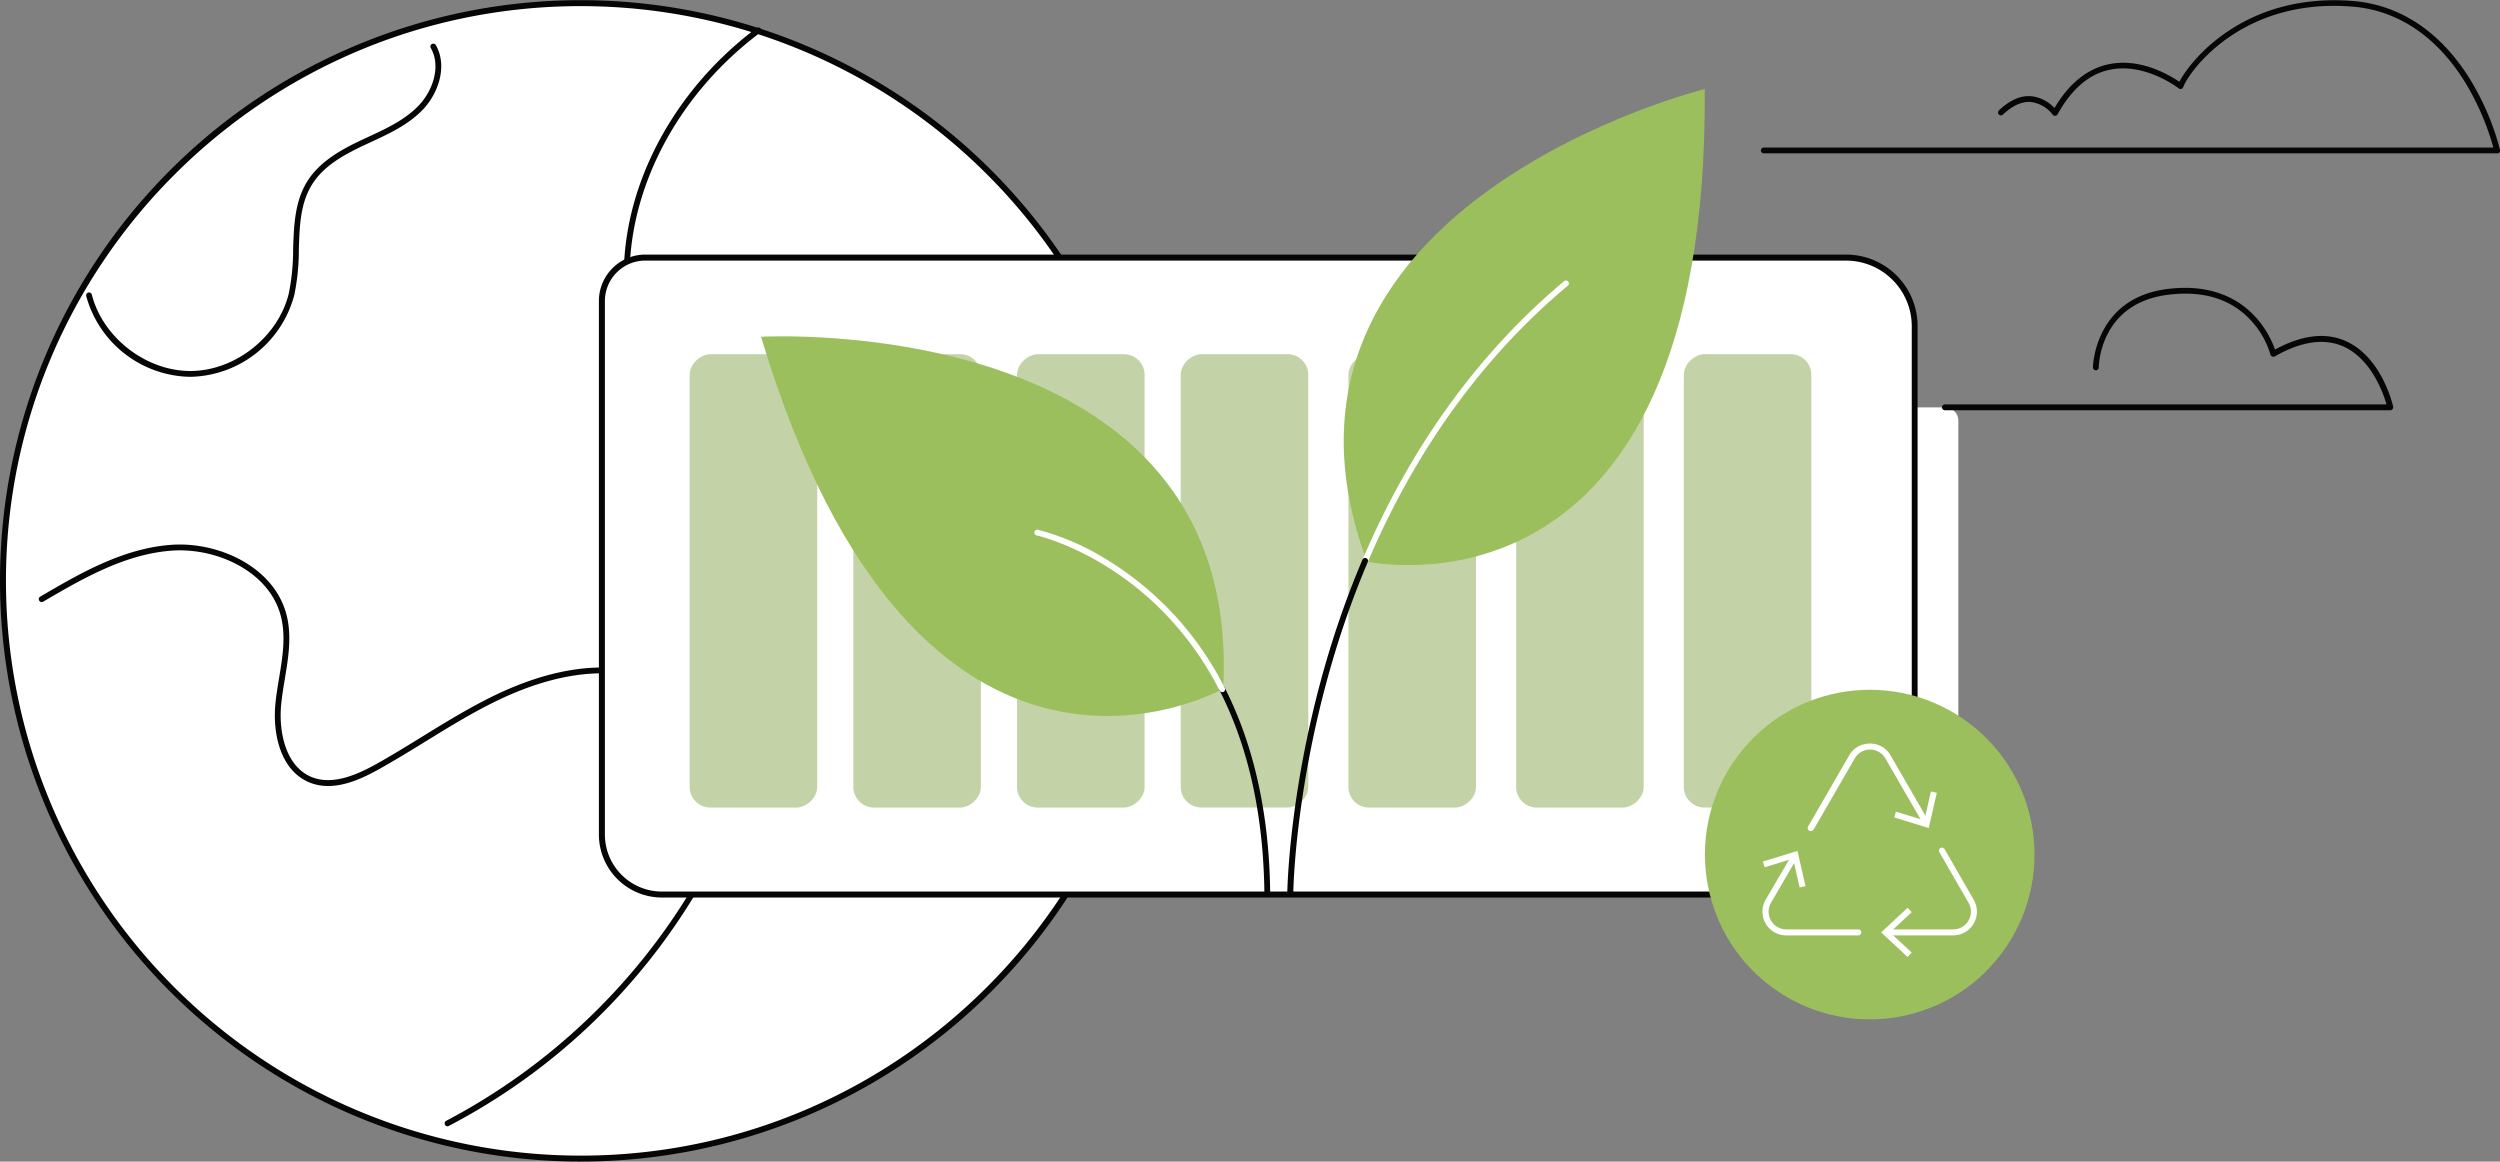<svg xmlns="http://www.w3.org/2000/svg" id="b6c1cb86-3af0-4af4-9a0e-522128f96836" data-name="Capa 1" viewBox="0 0 603.66 280.48"><rect x="0" y="0" width="603.66" height="280.48" fill="#808080" stroke="none"/><g><g><g><circle cx="238.59" cy="402.77" r="139.51" transform="translate(-313.29 24.17) rotate(-45)" fill="#fff"></circle><path d="M238.59,542.76h0a140,140,0,0,1,0-280h0a140,140,0,0,1,0,280Zm0-279c-76.66,0-139,62.36-139,139a139,139,0,0,0,139,139c76.66,0,139-62.36,139-139h0a139,139,0,0,0-139-139Z" transform="translate(-98.37 -262.5)" fill="#060606" stroke="#060606" stroke-width="0.44"></path></g><path d="M354.39,451.57A26,26,0,0,1,337,445.11a23,23,0,0,1-5.24-26.36,48.86,48.86,0,0,1,3.2-5.38c2.35-3.6,4.57-7,4.58-10.95,0-6.92-7.11-12.17-14.16-13.77-4.6-1-9.45-1-14.15-1-2.73,0-5.54,0-8.3-.19-26.23-1.9-49.59-24.12-53.19-50.59-3.29-24.2,9.06-50.67,31.45-67.43a.48.48,0,0,1,.68.1.49.49,0,0,1-.09.68c-22.12,16.55-34.32,42.66-31.08,66.52,3.54,26,26.51,47.89,52.3,49.75,2.72.2,5.52.2,8.23.19,4.75,0,9.66,0,14.37,1.07,7.42,1.69,14.93,7.28,14.91,14.71,0,4.25-2.42,7.92-4.74,11.48a48.14,48.14,0,0,0-3.14,5.27,22,22,0,0,0,5,25.23c6.91,6.35,18.23,8.06,26.9,4.06a.48.48,0,1,1,.4.88A25.11,25.11,0,0,1,354.39,451.57Z" transform="translate(-98.37 -262.5)" fill="#060606" stroke="#060606" stroke-width="0.44"></path><path d="M206.44,534.25a.49.49,0,0,1-.23-.92,151.78,151.78,0,0,0,59.53-56.28c8.2-13.79,10.51-25.49,6.89-34.8S259.4,426.33,248,425.09c-9.14-1-19.44,1.3-30.6,6.84-5.65,2.8-11.12,6.17-16.41,9.43-3.66,2.25-7.45,4.58-11.27,6.71-4.75,2.65-10.9,5.4-16.42,3.21-7.15-2.84-8.89-11.91-8.21-18.83.2-2.07.55-4.18.89-6.23.82-4.93,1.66-10,.45-14.87-2.75-11-15.59-16.83-26.41-16.12-11.53.76-22.07,6.94-31.38,12.39a.49.49,0,0,1-.49-.84c9.4-5.5,20-11.74,31.81-12.52,11.21-.73,24.53,5.36,27.41,16.86,1.26,5,.4,10.23-.44,15.26-.33,2-.68,4.12-.88,6.17-.65,6.57,1,15.19,7.6,17.83,5.15,2,11-.61,15.6-3.15,3.8-2.12,7.58-4.45,11.23-6.7,5.31-3.27,10.8-6.64,16.49-9.47,11.33-5.62,21.81-7.95,31.14-6.93,11.72,1.28,21.69,8.26,25.4,17.77s1.39,21.59-7,35.64a150.64,150.64,0,0,1-59.91,56.65A.46.46,0,0,1,206.44,534.25Z" transform="translate(-98.37 -262.5)" fill="#060606" stroke="#060606" stroke-width="0.44"></path><path d="M144.28,353.27a26.29,26.29,0,0,1-24.88-19.33.48.48,0,0,1,.35-.59.47.47,0,0,1,.58.35c2.67,10.45,13.17,18.6,24,18.6h.13c10.83-.06,21.31-8.36,23.86-18.9a53.19,53.19,0,0,0,1.05-10.67c.18-5.67.36-11.54,3.43-16.4,2.94-4.65,8-7.48,13-9.84l1.57-.73c4.34-2,8.83-4.1,12.15-7.51,3.5-3.6,5.68-9.65,3.06-14.27a.48.48,0,0,1,.84-.48c2.85,5,.55,11.57-3.2,15.42-3.45,3.55-8,5.67-12.45,7.72l-1.56.73c-4.9,2.3-9.81,5-12.62,9.48-2.93,4.64-3.1,10.11-3.28,15.91a53.37,53.37,0,0,1-1.08,10.87,26.29,26.29,0,0,1-24.79,19.64Z" transform="translate(-98.37 -262.5)" fill="#060606" stroke="#060606" stroke-width="0.44"></path></g><g><g><g><rect x="518.78" y="392.24" width="83.83" height="21.06" rx="3.2" transform="translate(865.11 -420.41) rotate(90)" fill="#fff"></rect><g><path d="M406.89,478.47H258.2A14.48,14.48,0,0,1,243.72,464V335.19a10.49,10.49,0,0,1,10.49-10.48H544.12a16.57,16.57,0,0,1,16.57,16.57V461.92a16.57,16.57,0,0,1-16.57,16.56H406.89Z" transform="translate(-98.37 -262.5)" fill="#fff"></path><path d="M544.12,479H258.2a15,15,0,0,1-15-15V335.19a11,11,0,0,1,11-11H544.12a17.05,17.05,0,0,1,17.06,17.05V461.92a17,17,0,0,1-17,17ZM254.21,325.2a10,10,0,0,0-10,10V464a14,14,0,0,0,14,14l285.92,0a16.08,16.08,0,0,0,16.08-16.08V341.29a16.08,16.08,0,0,0-16.09-16.08Z" transform="translate(-98.37 -262.5)" fill="#060606" stroke="#060606" stroke-width="0.44"></path></g><g><rect x="225.57" y="387.37" width="109.47" height="30.8" rx="4.98" transform="translate(584.7 -140.04) rotate(90)" fill="#c3d3a7"></rect><rect x="265.09" y="387.37" width="109.47" height="30.8" rx="4.98" transform="translate(624.22 -179.56) rotate(90)" fill="#c3d3a7"></rect><rect x="304.62" y="387.37" width="109.47" height="30.8" rx="4.98" transform="translate(663.75 -219.09) rotate(90)" fill="#c3d3a7"></rect><rect x="344.14" y="387.37" width="109.47" height="30.8" rx="4.98" transform="translate(703.27 -258.62) rotate(90)" fill="#c3d3a7"></rect><rect x="384.64" y="387.37" width="109.47" height="30.8" rx="4.98" transform="translate(743.77 -299.11) rotate(90)" fill="#c3d3a7"></rect><rect x="425.13" y="387.37" width="109.47" height="30.8" rx="4.98" transform="translate(784.26 -339.6) rotate(90)" fill="#c3d3a7"></rect><rect x="465.62" y="387.37" width="109.47" height="30.8" rx="4.98" transform="translate(824.75 -380.1) rotate(90)" fill="#c3d3a7"></rect></g></g><g><g><path d="M282.13,343.81s116.51-6.6,111.6,85C393.73,428.77,320.2,470.58,282.13,343.81Z" transform="translate(-98.37 -262.5)" fill="#9cbf5d"></path><path d="M404.37,478.4a.48.48,0,0,1-.48-.48c-.24-18.76-3.88-35.18-10.84-48.8a.48.48,0,1,1,.86-.44c7,13.76,10.71,30.32,10.94,49.23a.47.47,0,0,1-.47.49Z" transform="translate(-98.37 -262.5)" fill="#060606" stroke="#060606" stroke-width="0.44"></path><path d="M393.48,429.39a.47.47,0,0,1-.43-.27c-15.89-31.09-44-37.49-44.31-37.55a.48.48,0,0,1-.37-.57.49.49,0,0,1,.58-.37,60.15,60.15,0,0,1,16.4,7.09,76.39,76.39,0,0,1,28.56,31,.48.48,0,0,1-.21.65A.46.46,0,0,1,393.48,429.39Z" transform="translate(-98.37 -262.5)" fill="#fff" stroke="#fff" stroke-width="0.44"></path></g><g><path d="M510,284s-113.27,28.06-81.57,114.1C428.47,398.13,511.06,416.39,510,284Z" transform="translate(-98.37 -262.5)" fill="#9cbf5d"></path><path d="M428,398.41a.41.41,0,0,1-.19,0,.48.48,0,0,1-.26-.63c11.59-27.23,27.93-49.83,48.57-67.17a.49.49,0,1,1,.63.74C456.22,348.55,440,371,428.44,398.12A.48.48,0,0,1,428,398.41Z" transform="translate(-98.37 -262.5)" fill="#fff" stroke="#fff" stroke-width="0.44"></path><path d="M409.91,478.45h0a.48.48,0,0,1-.48-.49c0-.38.61-39.07,18.12-80.22a.48.48,0,1,1,.89.38c-17.43,41-18,79.47-18,79.86A.49.49,0,0,1,409.91,478.45Z" transform="translate(-98.37 -262.5)" fill="#060606" stroke="#060606" stroke-width="0.44"></path></g></g></g><g><circle cx="549.84" cy="468.82" r="39.79" transform="translate(-253.93 362.96) rotate(-52.97)" fill="#9cbf5d"></circle><g><g><path d="M570,488.36h-15.8a.73.73,0,0,1-.73-.72.73.73,0,0,1,.73-.73H570a4.27,4.27,0,0,0,3.7-6.42l-7-12.16a.73.73,0,1,1,1.26-.72l7,12.16a5.73,5.73,0,0,1-5,8.59Z" transform="translate(-98.37 -262.5)" fill="#fff"></path><polygon points="460.62 231.08 461.61 230.01 456.37 225.14 461.61 220.26 460.62 219.19 454.23 225.14 460.62 231.08" fill="#fff"></polygon></g><g><path d="M535.59,463.17a.71.71,0,0,1-.37-.1.73.73,0,0,1-.26-1l9.92-17.17a5.67,5.67,0,0,1,5-2.86h0a5.67,5.67,0,0,1,5,2.86l9.13,15.81a.72.72,0,1,1-1.25.72l-9.14-15.8a4.27,4.27,0,0,0-7.4,0l-9.92,17.17A.74.74,0,0,1,535.59,463.17Z" transform="translate(-98.37 -262.5)" fill="#fff"></path><polygon points="467.67 191.43 466.25 191.11 464.65 198.09 457.81 195.99 457.38 197.38 465.72 199.94 467.67 191.43" fill="#fff"></polygon></g><g><path d="M547.08,488.36H529.7a5.73,5.73,0,0,1-5-8.59L531,469a.73.73,0,0,1,1-.26.72.72,0,0,1,.26,1L526,480.49a4.28,4.28,0,0,0,3.7,6.42h17.38a.73.73,0,0,1,.72.73A.72.72,0,0,1,547.08,488.36Z" transform="translate(-98.37 -262.5)" fill="#fff"></path><polygon points="425.68 208.03 426.1 209.42 432.95 207.31 434.55 214.3 435.97 213.97 434.02 205.47 425.68 208.03" fill="#fff"></polygon></g></g></g></g><g><path d="M701.33,299.31H524.28a.48.48,0,0,1-.49-.48.49.49,0,0,1,.49-.49H700.71a62.89,62.89,0,0,0-7-16.22c-4.8-7.74-13.47-17.19-27.52-18.26-27.07-2.07-39.65,16.15-40.85,19.59a.49.49,0,0,1-.32.31.48.48,0,0,1-.43-.09c-.08-.06-8.11-6.3-16.69-4.57-5.14,1-9.48,4.71-12.89,10.9a.48.48,0,0,1-.81.05,8.24,8.24,0,0,0-5.33-3.13c-2.28-.21-4.63.83-7,3.08a.48.48,0,0,1-.68,0,.49.49,0,0,1,0-.69c2.58-2.46,5.18-3.59,7.75-3.35a8.85,8.85,0,0,1,5.55,3c3.51-6.08,8-9.7,13.21-10.76,7.85-1.58,15,3,17,4.38,2.23-4.67,15.21-21.66,41.58-19.64,14.47,1.11,23.37,10.81,28.29,18.75a62.77,62.77,0,0,1,7.26,17.08.47.47,0,0,1-.1.41A.46.46,0,0,1,701.33,299.31Z" transform="translate(-98.37 -262.5)" fill="#060606" stroke="#060606" stroke-width="0.44"></path><path d="M675.55,361.34H568a.49.49,0,0,1-.49-.49.48.48,0,0,1,.49-.48H674.92c-.66-2.38-3.56-11.3-10.65-14.42-4.68-2.07-10.32-1.25-16.74,2.43a.5.5,0,0,1-.43,0,.45.45,0,0,1-.28-.32,21.24,21.24,0,0,0-4.73-8.3c-4.83-5.26-11.64-7.38-20.24-6.3-16.58,2.08-16.92,17.12-16.92,17.76a.49.49,0,0,1-.49.48.5.5,0,0,1-.48-.49c0-.17.34-16.52,17.77-18.71,19.1-2.4,24.82,11.61,25.85,14.72,6.49-3.59,12.23-4.32,17.08-2.18,8.62,3.81,11.25,15.2,11.36,15.69a.45.45,0,0,1-.1.4A.47.47,0,0,1,675.55,361.34Z" transform="translate(-98.37 -262.5)" fill="#060606" stroke="#060606" stroke-width="0.44"></path></g></g></svg>